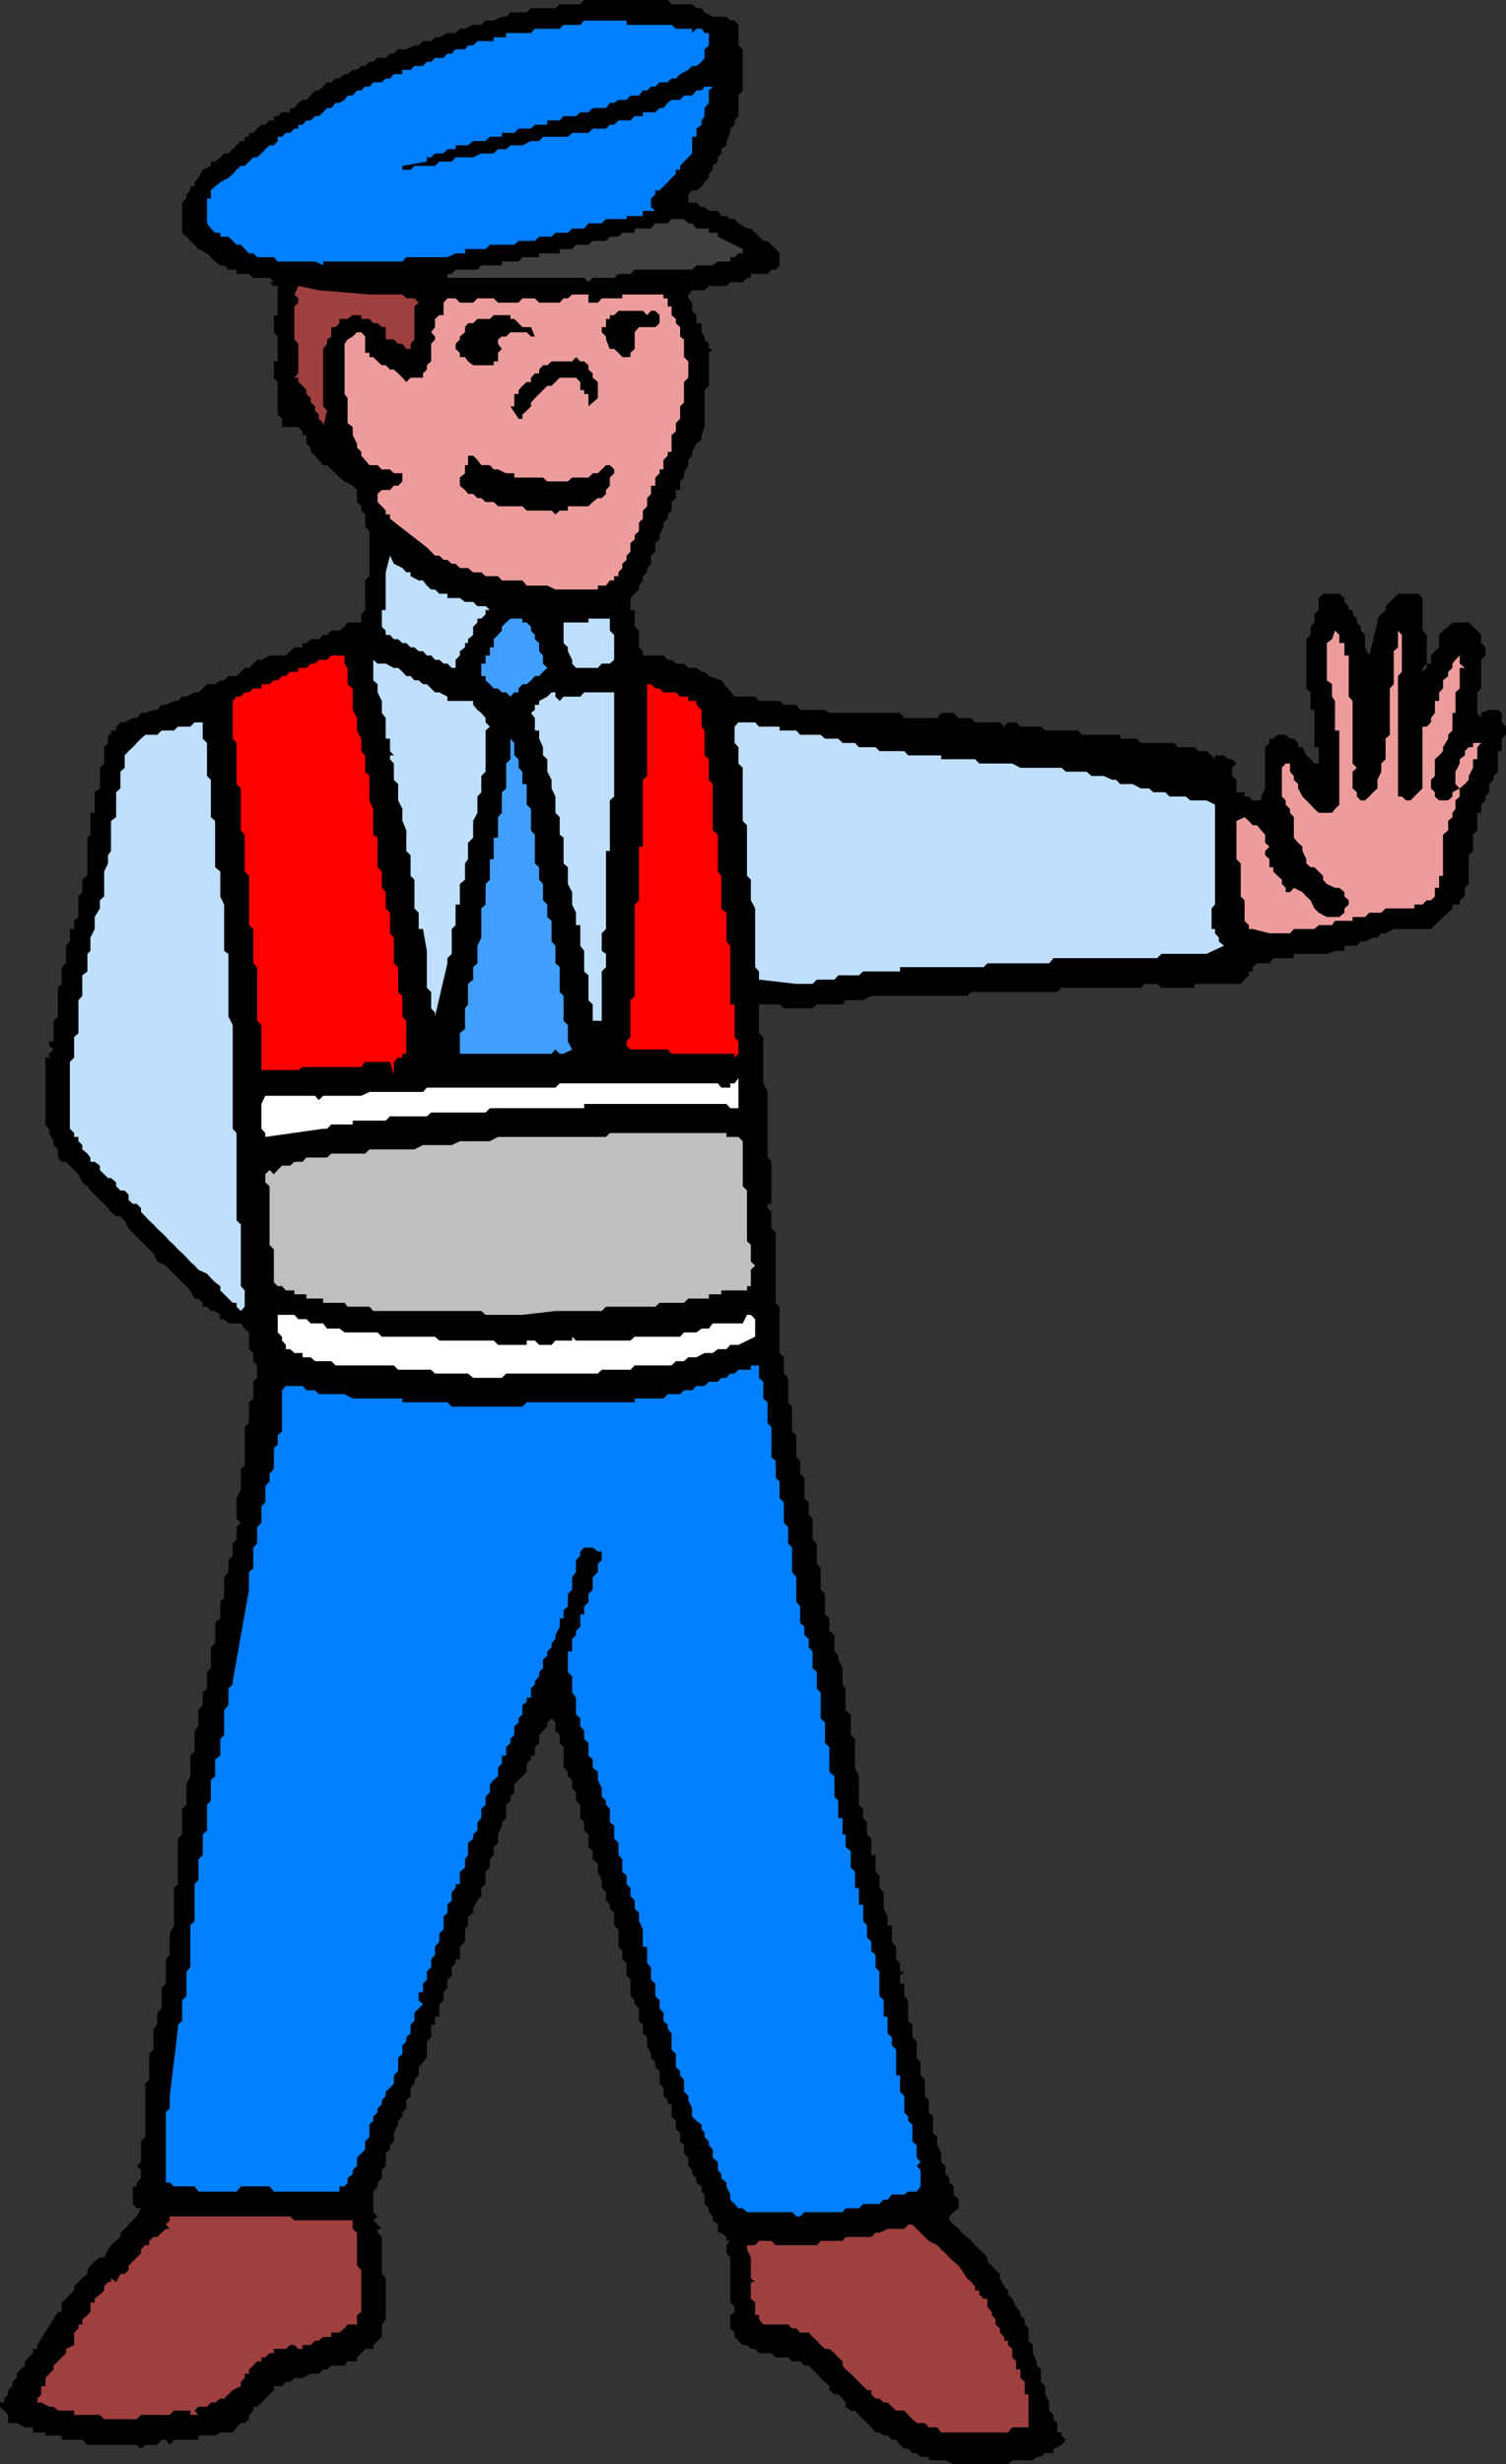 <svg xmlns="http://www.w3.org/2000/svg" width="351.398" height="574.797"><rect width="100%" height="100%" fill="#333333" stroke="none"/><path d="M343.7 195.398v3.102l-1 1v6.7l-.9.898v2l-1.202.902v1h-1.7v.898l-1 1-1.199 1-2.8 2.801h-8.7l-1.898 1h-1l-.903 1h-1l-1.898.899h-1l-.902 1h-2.899v1.199H311.5l-1.902.703h-7.7v1h-4.8l-.899 1.2h-2.898l-1 .898v1h-.903v.902l-1 1-.898 1h-10.8v.898H271l-1-.898h-2.902l-.899.898h-18.5l-1 1h-20.101l-1 .899H203.3l-1.903 1H197.3l-.703 1h-6l-1 .902h-6.7l-1-.902h-4.8V241l1 .898V252.7l1 2V270l.902 1v9.797h-.902v1l.902.902v3.899l1 .902v16.398l.898.899v10.8l1 1v3.801l1 1v5.7l.903 1v5.8l1 .899v5.101l.898.899v2.902l1 1v4.801l1 .898v2.899l.899 1v4.8l1 .903v4.797l.902 1v5l1 1v4.8l1 .903v2.898l1.2 1v3.801l.898 1v.899l1 2v3.8l.703 1v5l1.199 1v4.801l1 .899v6.699l.898 2V421l1 .898v2.2l.903 1v2.8l1 1v3.801h1v3.899l.898.902v2.898l1 1v3.801l.899 1.899v2h1v3.8l1 1.2V457l.902.898v2h1l-1 .899v1.902h1v2.899l.898 1v4.8l1 .899v2.902l1 1V480l.903 1v3.098l1 1v3.8l.898 1v2.801l1 1v3.801l1 1v1.898l.899 1.899v2l1 .902v1.899l.902 1v1l1 .902v1.898l1.2 1.2v2l-1.2.902-1 1v.898l1 1 1.2 1 .698.899 1.2 1 1 .902.902 1 1 1 1 .899.898 1v.902l1 1 .903 1 1 .898v1l1 1.899.898 1v.902l1 1 .899 1.899 1 1.199V540l1 1v1.2l.902.898V546l1 1v1.898l.898 1.899v1l1 .902v2.899l1 1v1.902l.903 1.898v1.899l1 1v1l.898.902v2.2h1v.699l1 1-1 1.199-1.898.902v1h-1.903l-1 .899h-1l-.898.8h-4.8l-1 .899h-12.7l-1.902-.899h-3.899v-.8H214.8l-.903-.899h-1l-1-1H211l-1-.902-.902-1.2h-1l-1-1h-.899l-1-.699h-.898l-1-1.199-2.903-2.902-.898-1h-1l-1.2-.899v-1l-.702-.898-1-1h-.899l-1.199-1v-.902l-1-1-1-.899-.902-1-1-1-.899-.902h-1l-1-1h-1.898l-.903-.899H181l-1-1h-2.902l-.899-1h-1l-.898-.898h-1l-1.903-1.902v-1l-1-1V540l1-.703v-1.2l-1-1v-10.5l-.898-1V523.7l.898-1h-.898v-.902l-1.2-1h-.8v-1.899l-1.2-1V517l-.902-1v-.902l-1-1v-2.2l-.699-.699V510l-1.199-.902v-1l-1-1v-.899l-.902-1v-1.902l-1-1v-1.899l-.899-.898v-2l-1-.902v-1.899l-1-1v-2.902h-.898v-.899l-1-1V487l-.903-1v-2.902l-1-.899V481l-1-1v-.902l-.898-2v-1.899l-1-.902v-2l-.902-.899V468.5l-1-1v-.902l-1-1v-3.801l-.899-1v-2.899l-1-.898v-1.902l-.898-1V450l-1-.902v-2.899l-1-1v-.902l-.903-1v-1.899l-1-1V438.5l-.898-1.902v-1.899l-1.2-1v-1.902l-1-1v-2.899l-1-.898v-1.902l-.902-1V421l-1-1v-1.902l-.898-1v-1.899l-1-.902v-1l-1-1V407.5l-.902-.902v-1.899l-1-1v-1.902l-.899-1-1 1v.902l-1 1-.898 1v1.899l-1 .902v2h-.903v.898l-1 1v1.899l-1 1-.898.902-1 1v1.899l-.902 1V420l-1 1v3.098l-1 1v.699l-.899 2.101v2l-1 .899v1.902l-.898 1v1.899l-1 1v2.902l-1 .898v1.899l-.903 1-1 1.902v1l-1.199.899v2l-.699.902v2.898l-1.2 1.2V457h-1v.898l-.902 1v1.899l-1 1v1.902l-.898 1v1.899l-1 .902v2.898h-1v1.899h-.902v2.902l-1 1V480l-.899 1-1 1.2v1.898l-1 1V486l-.898 1v1.898l-1 1v1.899l-.903.902v1l-1 1v.899l-1 1.902v2l-.898.898v1l-1 .899v2.902l-.902 1v1.899l-1 1V510l-1 1.2v4.8l1 1-1 .898 2 2h-1v.899l1 1v8.601l.902 1V541l-.902 1.2v2.898l-1 .902-1 1v.898h-1.899l-.898 1-1 1v.899h-2.203l-.7 1h-3.097l-1 .902h-.903l-1 1H72.5l-1.902 1h-1.899l-1 .899h-1l-.898 1h-1.903v.902L60 561.398h-.902v.899l-1 1v1l-1 .902h-.899l-1 1-.898 1.2h-2.903l-1.199.699h-3.898v1h-5.703l-1 1.199-.899-1.2h-1l-1 1.2h-2.8l-1 .902-1-.902h-11.5l-1.2-1.2h-4.8v-1h-3.801v-.699H7.699V566.2H5.801l-1.903-1h-2v-1.902l-.898-1-1-.899v-1h1v-.898l.898-1v-1l1-.902v-1l1-.899v-1l.903-1 1-.902v-1l1.898-1.899v-1h1V547l4.801-7.703h.898v-2.2l1-.898.903-1 1-.902v-1l1.898-1.899 1.2-1v-.898l.699-1 1-1 1.203-.902h1l.898-1.899.7-1 1.199-1 1-.902v-1l1-.899.902-1L31.898 517l1-1.902h-1l-.898-1V510h.898v-.902l1-1v-1.899l-1-1 1-.902V499.5l1-1V486l.903-.902v-6l1-1v-4.801l.898-1V469.5l1-1v-4.8l1-1V457l.899-1v-5l1-1.902h.902-.902v-8.7l.902-.898v-10.602l1-1v-6l1-.898v-4.8l.898-1.903V409.5l1-1v-4.8l.903-1v-3.802l1-1.199v-2.902l1-.899V390l.898-.902v-4.801l1-1V378.5l1.2-1v-3.8l.902-1v-4.802l1-1.199v-2.8l1-1V360l.898-.902v-2.899l1-1-1-.902V349.5l1-2v-4.8l.899-.903v-8.899l1-1v-4.8l1-.899v-3.902l.902-.899V318.5l-.902-1v-1.902l-1-.899v-3.902l-1-.899-.899-1.199h-2.898l-1-1h-.903v-1l-1.199-.902h-1l-.898-1h-1v-.899l-1-1h-.903l-1-1.898-.898-1-1-.902-1-1-.902-1-1-.899-.899-1-2-.902-.898-2-1-.899-.903-1-1-.898-1-1-.898-1-1-.902-.902-1.899-1-1h-1l-1.2-1-.699-.902-.898-1-1-.899-1.203-1.199-1-1-.7-1-1.199-.902-.898-1.899-2-2-.903-.898h-1l-.898-1v-1.902l-1-1v-.899l-1-1.902v-1l-.902-1v-15.598h.902v-.902l1-1-1-.899v-1h1v-4.8l1-1v-6.7l.898-.898v-3.902l1-.899v-4.101l.903-1v-2.899h1v-1.902l1-.899v-4.8l.898-1v-2.899l1.2-.902v-8.899l.699-.699v-5.101h1v-4.801l1.203-.899v-4.8l1-1v-3.801l.898-1v-1.899h.7v-1h1.199v-.898l1-1h1l1.902-1h.898l1-1.203h1l1.903-.7h.898l1-1.199h1l1.899-.898h.902l1-1h1l1.898-1h.903l1-.902 1-1h1.898l1.2-.899h.902l1-1h1.898l1-1 .899-.902h1l1-1 .902-.899h1l1.898-1H66.7l1-1 1-.898h1.899v-1h.902l1-.902h1.898l1-1h.903l1-1H79.2l1.2-.899.699-1H84.3v-1.902l.898-1v-6.899l1-1v-10.5l-1-1V120l-.898-.902v-1l-1-1v-2.801l-1-1-1.903-1-1.199-.899-.898-1-1-.898-1-1h-.903l-1-1.203-.898-1-1-.899v-1l-1-.898v-2h-.902v-.902l-1-1H65.8v-1.899l-1-1v-7.601l-.903-1v-3.801h.903V78.5l-.903-1v-4h.903v-6.8h-.903l-1-.903h1l-1-1h-3.8l-1-.899h-2.899v-1H53.3l-1-1h-.903L50.2 61l-1-1-.898-.902-2-1-.903-1-1-.899-.898-1-1-.902v-7l1-1v-.899l.898-1V43.5h1v-1l.903-1 1-1.902 1.898-.899v-1h1l1.2-1 .902-.902h1l2.898-2.899h.899v-1h1V31h1L60 30l1-.902h.898l1-1h1v-1h.903l1-.899h1.898v-1h1L69.598 24l1-.703h.902l1-1 1-1.2h.898l1-.898.903-1h1l1-.902h.898l1.2-1h.699l1.203-1h1l1-.899h.898l1-1h.899l1-.898H90l1-1h.898l1-1h1.903l1.898-.902h1l1-1h1.899l.902-.899h1l1.898-1h1.903l1-1h1.199l1.898-.902h1.903l1-1h1.898l1.899-.899h1l1-1h3.8l1-1h5.7l1-.898h4.8l.903-1h19.5l.898 1h4.801l1 .898h1.2l.698 1 1.903 1h3.199l.898.899h1l.903 1v4.8l1 .903v9.598l-1 1.199v4.8l-.903 1v1l-1 .903v1l-.898 1.898v1l-1.2.899v1l-.8.902v1l-1.2 1v.899l-.902 1v.902l-1 1-.699 1-1.199.898h-1l-.902 1v1.899h1.902l1.2 1h.698l1 .902h2.102l.8 1.2h1.2l.898.699h1l.903 1 2 1.199h.898l1 1 .899.902 1 1h1l.902.899 1 1 .898 1v2.8l-.898 1h-1l-.902 1h-3.899v.899h-.898l-1 1h-2.903l-.898.902h-4.102l-1 1H161.5l-.902 1v.899l.902 1V72.5l1 1v1.898h1.2V77.5l.698 1v.7l1 1v1.198h.903l-.903.899V90l-1 1v8.598l-.699 1.902v1l-1.199 1-1 1.898v.899l-.902 1v1.203l-1 1.898v1l-.899.899v2h-1v1.902l-1 .899v2l-.898.902v1l-1 .898v1l-.903 1.899v1l-1 .902v2l-1 .899v1.902l-.898 1v1l-1 .898v1l-.902 1.2v.902l-2 2v2.797h1v3.902l1 .899V151l.902.898v1h4.8l1 1h.9l1 .899h1.898l1 1h1.902l1.2.902h.698l1 1 2.903 1 3.097 3.801h4.801l.899 1h4.8l1 .898h2.903l.898 1.2h5.801l1 .699H210l1 1.203h7.7l.898-1.203h2.902l1.2 1.203h2.898l.902 1h5.8l1 1 .9-1h1.898l1 1h4.8l1 .898h7.602l1 1h8.898v.899h3.801l1 1h7.7l.902 1h3.898l.899.902h1.902l1.2 1 .8.899v-.899h2.098l1 .899h.902l1 1-1 1V181l1 .898v2.899h1.898v1h1l.903.902h2v-.902l.898-1.899v-9.601l1-1v-1h.899l1-.899H300l1 .899h.898l1 1v1h1l.903 1.902 1 .899.898 1h1v-3.801h-1v-8.7h-.898V161.5l-1-.902v-11.5l1-1v-1.899l.898-1v-1.902l1-1V139.5l1-1h3.801l1.2 1v.898l1 1v.899h.898v1l1 1v.902l.902 1v.899l1 1V151l1 1.898 1.898-7.699v-.902l.903-1 1-1v-.899l2.898-2.898H331l.898 1v7.598l1 1v6.699l-1 1v.902l1-.902v-1h1v-1.899l.903-1 1-.898v-2.902l.898-1 1.2-.899 1-1h3.8l1 1 1 .899.899 1V150l1 1v1.898l-1 1v6.7l-.899.902v4.797l.899 1.203v-1.203l1.902-.7h2l.898.7v2.203l1 1v1.898l-1 .899v2.902h-.898V180l-1 1v.898l-1 1v1.899l-.902 1v.902l-1 1v1.899h-.899v4.101l-1 1v.7"/><path fill="#ed9c9c" d="M340.598 183.898v1.899l-1 .902v2l-.7.899v1l-1 .902v2.2l-1.199 1v9.597h-.898v2.8h-1v2l-.903.903h-1l-1 1H330v.898h-6.7l-1 1h-2.8l-1 1h-2.902v.899H311.5l-.7 1h-3.1l-1 .902h-4.802l-.898 1h-4.8l-3.9-1h-.902v-.902l-1-1V210l-.898-.902v-7.7l-1-1V191.5l1.898-.902 1 .902.903 1h1l1 1.2.898 1v1.898l1 .902-1 1v1l1 .898v1.899h.899v1l1 1 1 .902v1l.902.899v1h1l.898-1 2 1 .903 1 1 .902.898 1.898 1 1 1.899 1h2.902l1.2-1v-1l1-.898v-1l-1-.902v-1l-1.2-1h-1l-1.902-.899-.899-1v-.902l-2-2h-.898l-1-.899v-1l-.903-1.898v-1l-1-.902-1-1.2v-4.8l-.898-1v-.899l-1-1v-1l-.902-.902v-6.7l.902-1h1V180l.898 1v.898l1 1v1l1 1.899 1.903 1.902.898 1 1 .899h3.102l.699-.899 1-1v-17.3h-1V163.5l-.7-1v-2.902l-1.202-.899V150l1.203-.902.699-2 1 1V150h1.2v2.898h1v9.602l.898 1v14.598l1 1-1 .902v3.898l1 .899v1l.902.902h1l1-.902.898-1 1-.899v-2l.903-1.898v-1.902l1-1v-4.801l1-.899v-10.8l.898-1v-7.7l1-.898v-3.902l.899 1v8.601l-.899 1v28.098h.899l1 .902h1l2.8-2.8V169.5h1l1-1v-1l.903-1.203V163.5h1v-2l.898-.902v-1.899l1.2-1v-1l1-.902v-1l.699-.899 1-1v1.899l1.203 1h-1.203v4.8l-1 .903v4.797h-.7v4.101l-1 1v.899l-1.199 2v.902l-.898 1-1 .899V181l-.903.898v2l.903.899v1l1 .902h2.097l1-.902v-1l1.7-.899-1-1V180l1-1.902v-1l1.203-.899v-1l.898-.902h1v-1h1.899l-.899 1v2.8h-1v2l-1 1.903v.898l-.898 1-1.203 1"/><path fill="#bfdfff" d="M281.5 222.5H271l-1 1h-24.2l-1 1.2h-14.402l-.898.898H210v1h-8.602l-1 .902h-4.8l-.899 1h-4.101l-1 1H185.8l-8.703-1v-1.902l-.899-1v-13.7l-1-1.898v-4.8l-.898-.903V192.5l-1-1v-12.402l-1-1v-3.801l-.903-1V169.5l.903-1h3.898l.899 1h4.8v.898h3.903l.898 1h4.801l1 .899h3.098l1 1h2.902l.898 1h3.903l.898.902H211l.898 1h7.7v.899h7.902l1 1h7.7l1.898 1h9.601l1 .902h4.801l1.2 1h2.8l2 .898h.898l1 1h2.903l1.898 1h1.899l1 .899h2.8l1 1h3.801l1 .902h3.801l2 1V211l-.8.898v4.801h.8v1l.898 1v.899l1.2 1-4.098 1.902"/><path fill="#9f3f3f" d="M239.098 566.2h-2.899l-1 1.198h-15.601l-.899-1.199h-2l-.898-1h-1.903l-1-.902-1-1-.898-1h-1.902l-1-.899-1-1h-.899l-1-.898h-.898l-1-1v-1h-1l-3.801-3.8-1.2-1-.702-.903v-1l-1-.899-.899-1-1.199-1h-1l-1-.898-.902-1-1-.902-.899-1h-2l-.898-1h-1l-.903-.899h-5.8l-1-1.199v-1h-.899v-2.902l-1-.899v-3.902h1l-1-.899v-4.8l-.898-1.899v-1h1.898l.899-1H180l1 1h9.598l.902-1h5.098l.703-.902h6l1-1h.898l1.899-.899H211l.898-1h1l1 1 .903.899 1 1 .898.902 2 1 .899 1 1 .899.902 1 1 .902 1.2 1 .698 1 1.2 1.898 1 .899.902 1v1h1v.902l1 1h.898v1.899l1 1.199V540l.903 1v1.2l1 .898v1l1 1V546h.898v1l1 .898v2l.899.899v1.902h1v2l1 .899v2.902H240v7.7h-.902"/><path fill="#0080ff" d="M212.898 511.2h-1l-.898.698h-2.902l-1 1.2h-.899l-1 1h-3.8l-1 1H197.3l-.703.902h-8.899l-1 1h-.898l-1-1h-10.5l-1-.902h-1l-.903-1-1-1v-1.2L169.5 510v-.902l-1.2-1v-1l-.8-.899v-1.902l-1.2-1v-1.899l-.902-1v-.898l-1-1v-1l-.699-.902v-1l-1.199-.899-1-1v-1.902l-.902-1.899v-1l-1-1v-2.8l-.899-1v-1l-1-.899v-3.101l-1-1v-3.801l-.898-1v-1l-1-.899V469.5l-.903-1v-1.902l-1-1v-2.899l-1-.902v-2.899l-.898-1v-3.8h-1V450l-.902-1.902v-1.899l-1-1v-1.902l-1-1v-1.899l-.899-.898v-2l-1-.902v-2.899l-.898-1v-2.8l-1-1v-3.102l-1-.7v-3.199l-.903-.898v-1l-1-.902v-2l-.898-1.899v-1.902l-1.2-1v-1.899l-1-.898v-2.902l-1-1v-1.899l-.902-1v-1.902l-1-.899V396l-.898-1.203V391l-1-1v-4.8h1v-2.903l.898-.899v-1l1-.898v-2.902h.903v-1.899l1-1v-1.902l1-1v-2.899l1.199-1.199v-1.902l.898-.899v-2h-.898l-1.2-.898h-2l-.902.898v1l-1 1v2.801l-.898 1.2v2.898l-1 1v2.902l-1 .899v1.902h-.902v2l-1 1.898v.899l-.899 1v1l-1 .902v1l-1 .899v2l-.898.902v1l-1 1.2v.698l-.903 1V396h-1v1l-1 .7v2.198l-.898.899v1l-1 .902v2l-.902.899v1l-1 .902v2h-1v1.898l-.899.899v2l-1 .902-.898 1v1.899l-1 1V421l-1 .898v2.2l-.903 1V427l-1 .898v1l-1.199 1v2.801l-.699 1v1.899l-1.2 1v2.902h-1v.898l-.902 1v1.899l-1 1v1.902l-.898.899V450l-1 1v1.898l-1 1.2V456l-.902 1v1.898l-1 1v1.899l-.899.902v2h-1v1.899l1 .902-2 2v1.898l-.898.899v2l-1 .902v1l-.903.899v2l-1 .902v3.098l-1 1V486L91 487l-1 .898v1l-.902 1v.899l-1 1v.902l-1 1v1l-.899.899v2.902l-1 1v1.898l-1.898 1.899v1.902l-1 1v.899l-1.203 1v1l-.7.902H79.2v1.2H63.9l-1-1.2h-6.7l-1 1.2h-8.898l-.903-1.2h-4.8l-1-.902H38.7v-16.399l.899-.902v-2.899l1.902-15.601v-1l1-.899v-4.8l1-1v-5.7l.898-1v-9.8l1-1V439.5l.903-1v-4.8l1-1v-4.802l1-.898v-6l.898-1v-4.8l1-.903v-3.899l1.2-.898v-3.902l.902-.899v-5.8l1-1.2v-3.8l1-1v-.7l3.797-21.402v-4.098l1-.902V361l.902-1v-3.8l1-1v-3.802l.898-1v-3.8l1-1v-1.899l1-1v-5l.903-.699v-2.203l1-.899v-9.601l.898-1h3.899l.902 1h2l.898.902h6l1.903 1h11.597v.899h10.5l1 1h16.5l1-1h25.2v-.899h6.703l1-1h2.898l.899-.902h1.902l1-1h1.898l1-1h2.102l.8-.899h1.2l.898-1h1l.903-.898h2.898v-1h1.899v2.898l1 .899v3.902l1 .899v4.8l.902 1v7l1 .899v3.902l.898.899v3.902l1 .898v4.801l1 1V360l.903 1v5.7l1 1.198v5.801l.898 1v3.801l1 1v1.898l1 .899v2l.899.902v3.899l1 .902v3.898l.902.899v6l1 1v4.8l1 .903v5.797l1.2 1v4.8l.898.903v4.098h1v3.8h.703v2.899l1.199 1v3.8l1 1v3.801h.898v3.899h1v3.8l.903 1v2.801l1 1v2.2l1 .902v2.898l.898 1v5.7l1 1v3.8h.899v3.899l1 .902v1.899l1 1v6H210v3.8l1 1v3.801l.898 1v1l1 .899v3.902l1 .898v2.899l.903 1-.903.902.903 1V510l-.903 1.2h-1"/><path fill="#fff" d="M172.3 313.7h-1.902l-.898 1h-2l-1.2.898h-1.902l-1.898 1h-1.902l-1 .902h-1.899l-1 1h-8.601l-1 1h-6.7l-.898.898h-21.402l-1 1h-6.7l-1.199-1H101.5l-.902-.898h-7.7l-1-1H78.301l-1-1H73.5l-1-.902h-1.902v-1h-1.899l-1-.899h-1v-1l-.898-1v-.902l-1-1v-4.098h3.898l.899 1H71.5l1 1h2.898l.903 1.2h2.898l1.2.898h7.699l1 1H101.5l1 .902h12.7l1 1h6.698v-1h1.903l1 1h2.898l.899-1h3.902v-.902l.898.902h12.7l1-.902h10.601l.899-1h2.902l1.2-.899h1.698l.903-1.199h7l1-2h.898l1 1v4.098l-3.898 1.902"/><path fill="#bfbfbf" d="M174.3 301h-6v.898h-2.902v1h-4.8l-1 1h-5.7l-1 .899h-11.5l-1 1h-10.8l-7.7.902h-8.597l-1-.902H87.098l-.899-1h-5.101l-.7-.899h-5v-1H71.5v-1h-2.8V301h-2l-.9-1h-1l-.902-.902v-7.7l-1-1V276.7l-1-.902v-1.899l1-1 1 1 .903-1 1-1h1.898l1-.898h1.899l.902-1h4.8l1-.902h7.9l1-1h10.5l2-1h6.698l1.903-.899h7l1.898-1h25.2l.902-.902H169.5v.902h2.8l1 1v10.5l1 1v11.8l.9.898v3.899l1 .902-1 1V300h-.9v1"/><path fill="#404040" d="M173.3 59.098h-1l-.902.902h-1v1H167.5l-1.2.898h-3.8l-1 1h-13.402l-1 1H144.3l-1 .899h-5l-1 1-1-1h-31.903v-.899h1l.903-1h5.097l.903-1h4.797V61H121l.898-1h3.903v-.902h4.797v-1h2.902l.898-1h2.903l1-.899h3.097l.903-1h2l.898-.902h2.899v-1h3.8l1-1.2h2.903l.898-1h2.899l1 1h.902l1 1.2h2.898v1h2.102v.902l5.8 2.899v1"/><path fill="#fff" d="M172.3 258.5h-1.902l-.898-1h-33.2v1h-22l-1 1h-12.702l-1 .898H91l-1 1h-7.7v.899h-5l-1 1h-.902l-13.5 1.902v-.902l-.898-1V257.5l.898-1.902H73.5l.898 1 1-1h8.903l1.898-.899h12.5l.899-1h30l1-1H167.5l.8 1h2.098v-1h1l.903-1.199v7"/><path fill="red" d="M170.398 245.797H156.7l-.898-1h-8.703l-.899-.899v-1l.899-1v-8.601l1-1V211l1-1v-12.5H150v-15.602l1-.898v-21.402h.898l1 1h1l.903.902h2.898l1 1h1.899v1h1.902v.898l1.2 1.2v3.902l.698.898v5.801l1 .899v4.8l.903 1V193.7l1.199 1v8.598l.8 1v7.601l1.2 1v6.7l.898 1v13.699h1v7.601l.903 1v2.899l-.903.902v-.902h-1"/><path fill="#0080ff" d="M161.5 31.898v3.899l-1.902 1.902-.899 1v.899h-1v1l-1 .902-.898 1-1 1-.903.898h-1v1l-1 .899v2l1 .902H150v1.2h-3.8v.699h-4.802l-1 1h-3.097l-1 1.199H133.5l-1 1h-2.902l-.899.902h-2.898l-1 1H121l-1 .899h-5.7l-1 1h-4.8v1h-2.2l-1.902.902h-9.597l-.903 1h-18.5v.898L73.5 61h-8.7l-.902-1H60l-.902-.902h-1l-1-1-.899-1h-1l-1.898-1.899h-1.903v-.902H50.2l-1-1-.898-1.2v-5.8h.898v-1.899l1-.898 1.2-1 1.902-1 1-.902.898-1 1-.899h.899l2-2H60l1-.902.898-1 1-.899h1l.903-1v-1h1l.898-.898h1l1-1h.899v-.902h1l.902-1h1l1-1h.898l1-.899.903-1h1l1-1.199h.898l1.2-.703.699-1H82.3l1-1.2h1l.898-.898h1l.899-1h2l.902-.902h1l.898-1h2v-1H95.8l.898-.899h2l.899-1h1l.902-.898h2l.898-1h1l.903-1h2.199l.7-.902h1.198l1-1h3.801v-.899h2.899v-1h5.8l.903-1h5.797l.902-.902h3.898l.903-1h9.898v1h10.5l1 .902h3.801v1l1-1h1.2l.698 1h1v2.899l-1 .902v2l-.699.898-1.199 1h-1l-.902.899-1.899 1-1 1h-1l-.898.902h-1.903l-1 1h-1l-.898.899h-1l-.902 1.199h-2l-.899 1H144.3l-1 .703h-1l-.903 1.2H138.3l-1 1h-1.903l-1 .898H131.5l-.902 1h-2.899v1h-2.898l-.903.902H121l-1 1h-2.902v.898H114.3l-1 1h-2.903l-1.199 1H106.3v.899h-1.903l-.898 1h-2l-.902.902h-1v1l-5.7 1v.899H95.8l.898-.899h4.801l1-1h2.898l.903-1h4.097l1.903-.902h2.898l1-1h1.899l1-.899h2.8l2-1h1.903l.898-1h5.801l1-.898h3.8l1-1h3.098l.903-.902h1l1-1h2.797l1-1H150v-.899h2.898l1-1h.903l1-1.199.898-.703h2l.899-1h1.902l1-1.2h1.2l.698-.898h1.903l-.903.899V24l-1 1.2v1.898l-.699 1v1L162.5 30v1.898h-1"/><path fill="#ed9c9c" d="M156.7 105.398h-.9v.899l-1 1v2.203h-.902v.898l-1 1v1.899h-1v1.902l-.898 1v1.899l-1 1V121l-.902.898v2l-1 .899v1l-1 .902v2l-.899.899v1l-1 .902v1l-.898 1v.898h-1v1h-1l-.903 1.2H139.5v.902h-9.902l-1.899-.902h-4.8l-1-1.2h-4.801l-.899-1h-2.898l-1-.898h-1.903l-1.199-1h-1.898l-1-1h-.903l-1-.902h-.898l-1-1h-1l-.902-.899-1-1L91 121v-1h-1v-.902l-.902-1-1-1v-1.899l1-.902H91l.898-1h1l1-1v-1.899h-2L91 109.5h-1.902l-1-1h-1.899l-1-1.203-.898-1v-.899l-1-1v-.898l-1-2v-1.902l-1.203-.899v-5.8l-.7-1v-11.7l.7-1L82.3 78.5l1-1h1l.898 1v3.797h1v1h.899l1 1 1 .902H90l1 1h.898l1 .899 1 1 .903 1 1-1h2.898v-1l.899-.899v-1l1-.902v-4.098l.902-1V78.5l-.902-1 .902-1.203v-1.899l1-.898h1v-2.902l.898-1h1.903l1 1h3.097l1-1h3.801l1 1H121l.898-1h2.903l1 1h4.797l.902-1h1l1-.899h3.8v1.899h2.2l.898-1h4.801v-.899h9.602v.899h1V71.5h.898v2l1 .898v1l1 .899V78.5l.899.7v4.097l1 1v3.8l-1 1v4.801l-.899.899v2.902l-1 1v1.899l-1 .902v3.898"/><path d="M152.898 76.297h-3.8l-1 1.203v3.898l-1 .899v1h-1.899l-.898-1-1-.899h-1l-.903-2.199V78.5l-1-1v-1.203h1v-1.899h.903V73.5h1l1-1H150l1 1 .898-1h1l1 1v1.898l-1 .899"/><path fill="#bfdfff" d="M142.3 154.797h-1.902l-.898 1h-5.102l-.898-1v-.899l-1-2V151l-1-1v-4.8h5.8v-.903h5v2.8l1 1v5.801l-1 .899m-.902 69.903v.898l-1 1v11.5h-2.097v-3.801l-1-1V227.5l-1-.902v-4.801l-.903-1.2v-4.8h-1v-2.899L133.5 211v-2.902l-1-1.899v-3.902l-1-.899v-6l-.902-.699v-4.101l-1-1v-3.801l-.899-1.899v-2l-1-1.898v-2.902l-1-.899v-1.902l-.898-2v-1.899h-1V167.5l-.903-1.203.903-.7v-1.199h1v-.898l1.898-1 1-1h.899v1l1 1 .902-1h3.898l.903-1h7v24.297l-1 .902V198.5h-.903v18.2l-1 1v4.097l1 .703v2.2"/><path d="m139.5 116.2-1.2.898-1 1h-4.8v1h-1.902l-1 .902-.899-.902h-5.8l-1-1h-5.7l-1-1h-1.898l-1-.899h-.903l-1-1H109.2l-.699-.902-1.2-1v-1.899l1.2-1V108.5h.7v-2.203h1.198l1 1 .903 1.203h2l.898 1h1l1.899.898H120v1h6.7l1 .899h4.8l1-.899h3.8l1-1h1.2l1.898-1.898h.903l1 1v.898l-1 1v1.899l-.903 1v.902l-1 1h-.898m-1.2-22.301-1 .899v-2.899h-1V91h-.902v-1.902l-1-1h-3.8l-1 1-.899.902h-1l-2.898 2.898-.903 1v.899l-1 1-1 .902v1H121l-1.902-2.902H120v-2.899h1V91l.898-1 1-.902h1v-1l.903-1h1v-.899l.898-1h1l1-.902h4.801l.898-1 1 1h.903l1 .902v1l1 .899v1l1.199 1v3.8l-1.2 1"/><path fill="#409fff" d="M128.7 245.797h-21.4V241l1.2-1v-4.8l.7-.903V229.5l1.198-1v-2.902l1-.899v-4.101l.903-1.899v-6.8l1-.899v-4.8l1-1v-4.802h.898v-5h1v-4.8l.899-1v-4.801l1-.899v-5.8l1-1v-4.801l.902 1v2.902l1 .899v2l.898.902v2.898h1v4.801l1 1v5l.903 1v6.7l1 .898v2.902l.898 1V210l1 1v2.898l1 .899v4.8l.899 1v4.102l1 .899v5.8l.902.899v5.8l1 1v3.801l1 1.899-2 1h-.902l-1-1-.899 1M124.8 157.7l-.902 1-1 .898h-1l-.898 1v.902h-1l-.902 1-1-1h-1l-.899-.902h-1l-.898-1-1-.899v-1h-1v-2.902h1v-1.899h1V151h.898v-1.902l1-1 .899-1v-.899l1-1 1-.902h2.8v.902h1l1 1v.899l.903 1v1l1 .902v1.898l.898 1v1.899l1 1-1 .902-.898 1h-1"/><path d="M122.898 77.5h-3.8l-1 1h-1l-.899.7v1l.899 1.198-.899.899v2h-1v.902h-4.8l-1.2-.902-.699-1h-1.2v-1l-1-.899V80.2l1-1v-.7l1.2-1v-1.203l.7-.899h1.198l1-1h2.903l.898-.898h3.899v.898H120l1.898 1.899h2l.903 2.203h-.903l-1-1"/><path fill="#bfdfff" d="M106.3 153.898v1.899h-.902l-1-1h-.898l-1-.899h-1l-.902-1h-1l-.899-1h-1l-1-.898h-.898l-1-1h-.903l-1-.902h-1l-.898-1h-1v-1l-.902-.899v-3.902H90V133.5l1-3.902.898 1.902 2 1 .903 1h1v.898l1.898 1h1l.899 1.2 1 .902h.902l1 1h1.898v1h2.903l1.199.898h1.898l1 1h1.903l1 .899h-1v1l-1 1h-.903v.902l-1 1v1.899l-1.199 1V150h-.699v1l-1.2.898v1l-1 1m1 57.102h-1v4.797l-.902.902v5.801l-1 1v1.2l-2.898 12.398v-.899l-.902-1v-3.8l-1-1v-8.602l-.899-5.098h-1v-3.8l-1-1v-6.7l-.898-.902V199.5l-1-1v-4.8l-.903-2.2v-2.8l-1-2v-3.802l-1-1v-3.8l-.898-1v-.899h.898l-.898-1v-2.902h-1V167.5l-.902-1.203V163.5l-1-2v-1.902l-1-.899v-4.8l1 .898H90l1.898 1h1l1 .902.903 1h1l.898 1h1l1 .899h.899l1.902 1.902h1l1.898 1v1h6v.898l1 1.2.903.699 1 1.203v1l1 1-1 .898V180l-1 1v3.797l-.903 1v3.8l-1 1.903v3.898l-1.199 1.2v3.8l-.699 1v3.801l-1.2 1V211"/><path fill="#9f3f3f" d="M95.8 81.398h-1l-.902-1.199h-1l-1-1H90v-2.902h-.902l-1-.899h-1l-.899-1h-1.898V73.5h-2l-1.203.898h-1.899v1l-.898.899h-1V78.5l-1 .7v1l-.903 1.198v13.399l.903 1-.903 3.8V98.7l-1-1v-1l-.898-.902v-1l-1-.899v-1l-1-1V91l-.902-1-1-.902v-1h-.899l.899-1v-6.899l-.899-1V71.5l.899-.902v-1l-.899-.899.899-2 4.8 1 11.801 1h7.7l.902.899h1.898l1 1-1 .902v7.7l-.898 1v1.198"/><path fill="red" d="M94.8 245.797h-.902v.902h-1l-1 1v2.899L91 247.699h-5.8l-.9 1.2H70.599l-1 .699H61v-10.5l-1-1v-12.5l-.902-.899v-8l-1-.902v-11.5l-1-1v-8.598l-.899-1v-9.8l-1-1v-9.602l-.898-1V163.5l.898-1h1l.899-1h1l1-.902H61v-1h1.898l1-.899h.903l1-1h.898l1-1h1.899v-.902H71.5l1-1h1l.898-.899h1.903l1-1h3.097v1.899l.7 1v3.8l1.203 1v5l1 1.903v2.898l1 1.899v2.902l.898 1V180l1 1v5.7l.899 2v6l1 .698v6.899l1 1v3.8l.902 1v3.801l1 1v4.801l.898 1v6l1 .899v5.8l1 .899v4.8l.903 1v7.7"/><path fill="#fff" d="M88.098 254.7v-1h1-1v1"/><path fill="#9f3f3f" d="M83.3 542.2h-2.202l-.7.898-1.199 1h-1.898v1h-1.903l-1 .902H73.5l-1 1h-1.902v.898h-1l-.899-.898h-1l-1 .898h-2.8v1h-1l-1 1H61v.899h-1l-.902 1-1 .902v1h-1v1l-.899.899v1l-1.898.902-2 2h-.903l-1.199.898h-1l-.898 1h-2l-.903.899.903 1h-1.903v-1h-3.8l-1 1h-6.7l-1 1h-7.597l-1-1h-6v-1H13.5l-1-.899h-1l-1.902-1h-.899v-.898l.899-1v-1.902h1v-1.899l.902-1 1-1v-.902l2.898-2.899v-1l1.903-.898v-2.902l1-1v-.899h.898V541l1.2-1 .699-.703v-2.2h1v-.898l1.203-1 1-.902v-1l.898-1h.7v-.899l1.199.899 1-1.899h1L30 529.5v-1l1-1 .898-.902 1-1v-.899l1-1h.903v-1l1-.902h.898l1-1 1-.899h.899l-.899-1 .899-1V517h28.101l1 .898h13.602v2l1 .899v7.703l1 1v9.797l-1 .703v2.2"/><path fill="#bfdfff" d="m56.2 305.797-1-1v-.899h-.9l-2-2-.902-.898v-1l-1.199-.902-1-1-.898-1-2-.899-.903-1-1-.902-.898-1-1-1-1-.899-.902-1-1-.898-.899-1-1-1-1-.902-.898-1-1-.899-.903-1-1-1v-.902l-1-1H31l-1-.899V278.7l-.902-1h-1l-1-1v-.902l-1.2-1H25.2l-1.898-1.899v-1L22.098 271h-1v-1l-.7-.902-1.199-1v-1l-.898-.899v-1h-1v-.902l-1-1v-15.598l1-1v-4.8l1-.899v-7.703l.898-1V227.5l1.2-.902V222.5l.699-.703v-3.098l1-2v-2.8l1.203-2V210l1-.902v-5.801l.898-1.899V199.5l.7-1v-7l1.199-.902v-5.801l1-.899V180l1-.902v-2.899l.902-1 1-.902.898-1 1-1 1-.899H36.7l1-1h2.899l.902-.898h2.898l1-1h1.903v3.797l1 1V181l.898.898v8.7l1 .902v10.797l1.2 1v5.8l.9 1.903v10.797l1 .703v14.598l1 2v24.199l.898 1v20.402l1 .899V300l.899 1v3.797l-.899 1"/></svg>
